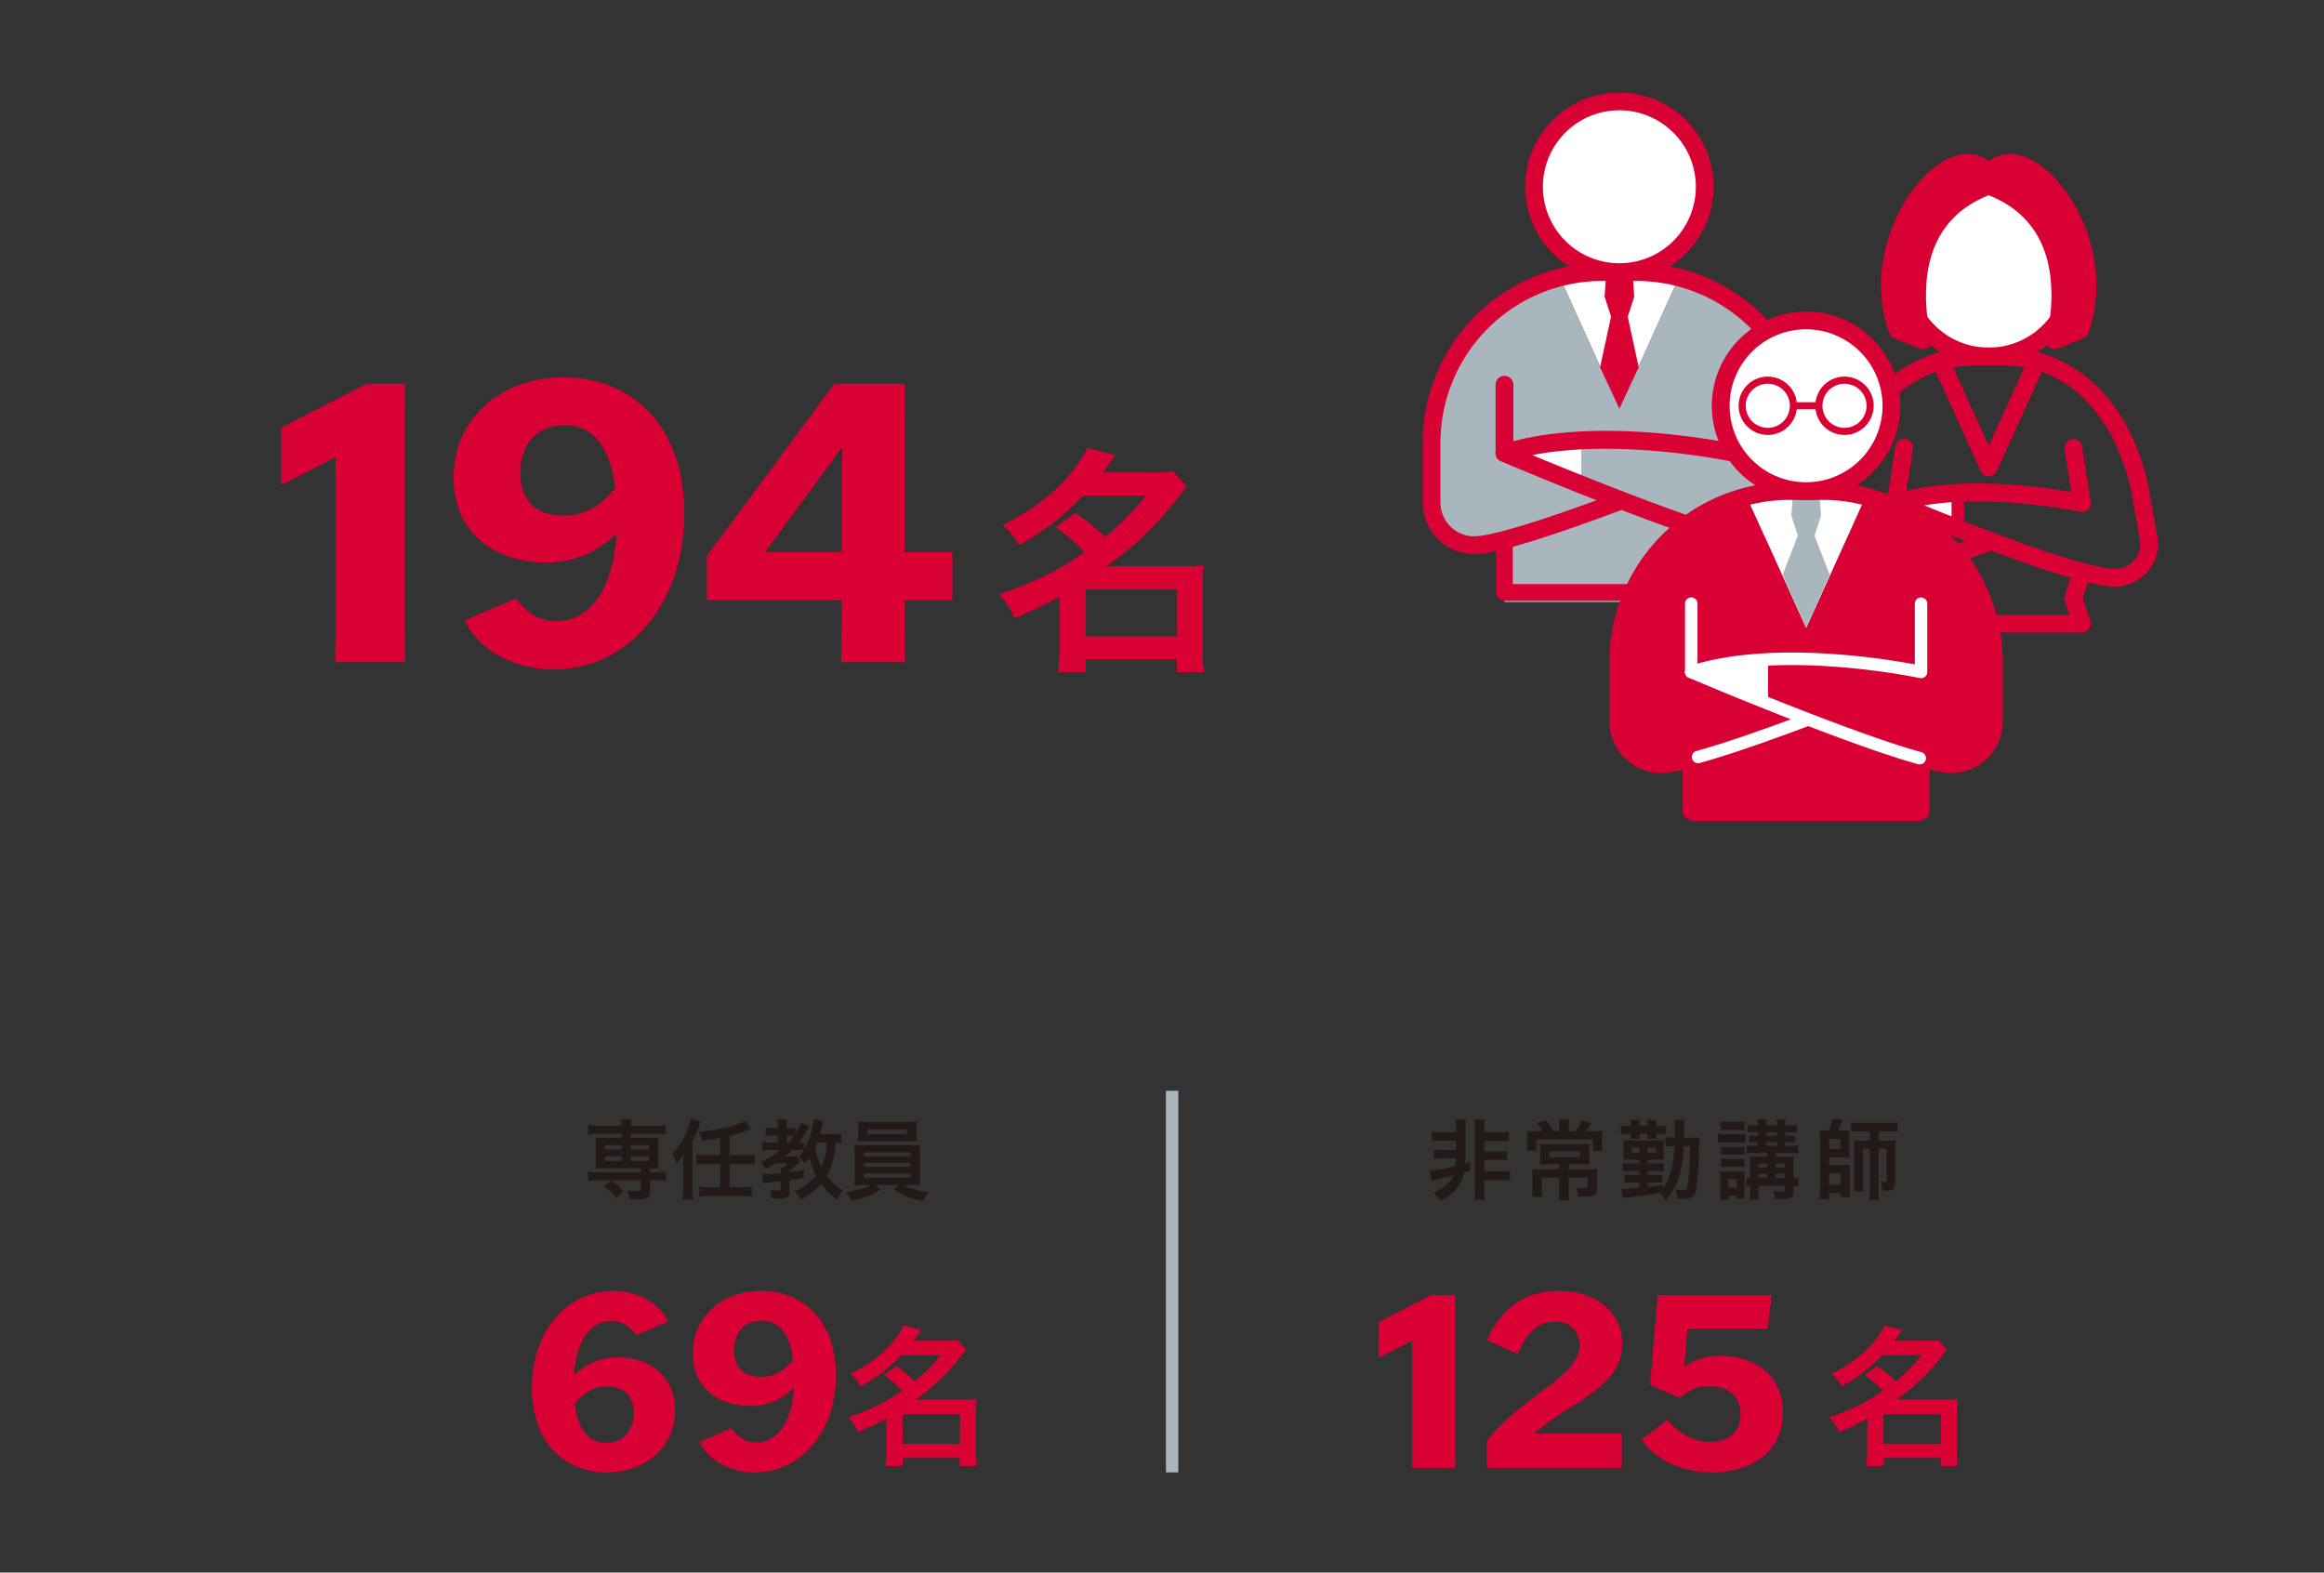 <svg xmlns="http://www.w3.org/2000/svg" xmlns:xlink="http://www.w3.org/1999/xlink" width="603" height="408" viewBox="0 0 603 408"><rect x="0" y="0" width="603" height="408" fill="#333333" stroke="none"/><defs><style>.a,.f{fill:#fff;}.a{stroke:#707070;opacity:0.5;}.b{clip-path:url(#a);}.c{fill:#231916;}.d{fill:#d90033;}.e{fill:#aab6bd;}</style><clipPath id="a"><rect class="a" width="603" height="408" transform="translate(683 2243)"/></clipPath></defs><g class="b" transform="translate(-683 -2243)"><g transform="translate(-0.632 -48.209)"><path class="c" d="M630.877,1610.725a17.536,17.536,0,0,0-2.4.137v-2.311a16.892,16.892,0,0,0,2.447.136h6.231a9.358,9.358,0,0,0-.135-1.722h2.651a9.777,9.777,0,0,0-.137,1.722h6.662a13.947,13.947,0,0,0,2.425-.136v2.311a17.445,17.445,0,0,0-2.379-.137h-6.707v1.065h5.052a16.973,16.973,0,0,0,2.154-.09,14.945,14.945,0,0,0-.091,1.811v4.464a14.981,14.981,0,0,0,.091,1.814,18.85,18.85,0,0,0-2.266-.091v1.065h1.744a13.919,13.919,0,0,0,2.425-.136v2.334a20,20,0,0,0-2.379-.136h-1.789v2.946a1.613,1.613,0,0,1-.7,1.586,5.587,5.587,0,0,1-2.945.452c-.316,0-.816-.022-1.563-.044a9.153,9.153,0,0,0-.681-2.311,17.854,17.854,0,0,0,2.538.181c.839,0,.974-.068.974-.521v-2.288H630.877a20.09,20.09,0,0,0-2.4.136v-2.334a16.871,16.871,0,0,0,2.447.136h11.17V1619.7h-9.585a17.665,17.665,0,0,0-2.151.091,16.251,16.251,0,0,0,.09-1.814v-4.464a15.938,15.938,0,0,0-.09-1.811,16.943,16.943,0,0,0,2.151.09h4.646v-1.065Zm4.8,16.654a13.4,13.4,0,0,0-3.173-2.991l1.814-1.45a13.172,13.172,0,0,1,3.263,2.81Zm-2.878-12.531h4.35v-1.178H632.8Zm0,2.969h4.35v-1.246H632.8Zm6.73-2.969h4.737v-1.178h-4.737Zm0,2.969h4.737v-1.246h-4.737Z" transform="translate(207.797 974.603)"/><path class="c" d="M650.948,1618.714c0-.59,0-.861.068-2.607a14.453,14.453,0,0,1-1.813,2.471,13.424,13.424,0,0,0-1.087-2.7,16.9,16.9,0,0,0,3.738-5.665,13.815,13.815,0,0,0,1.065-3.353l2.537.793-.747,2.062a23.743,23.743,0,0,1-1.382,2.968v12.349a22.119,22.119,0,0,0,.159,2.809h-2.7a20.817,20.817,0,0,0,.159-2.832Zm9.562-6.888c-1.427.272-3.331.566-4.623.725a7.322,7.322,0,0,0-1.02-2.311c5.166-.431,10.151-1.608,12.123-2.855l1.632,2.176c-.476.135-.59.181-1.269.431-1.677.589-2.854.951-4.373,1.336v4.962h3.942a16.452,16.452,0,0,0,2.561-.159v2.629a19.715,19.715,0,0,0-2.561-.136H662.98v6.027h3.15a19.487,19.487,0,0,0,2.6-.137v2.561a17.19,17.19,0,0,0-2.6-.159H657.7a17.419,17.419,0,0,0-2.607.159v-2.561a19.526,19.526,0,0,0,2.607.137h2.809v-6.027h-3.581a20.1,20.1,0,0,0-2.582.136v-2.607a19.13,19.13,0,0,0,2.582.137h3.581Z" transform="translate(209.97 974.592)"/><path class="c" d="M689.739,1613.13a12.619,12.619,0,0,0-1.473-.114,21.318,21.318,0,0,1-.635,4.419,15.6,15.6,0,0,1-1.676,4.26,13.916,13.916,0,0,0,4.261,3.783,7.538,7.538,0,0,0-1.609,2.334,17.871,17.871,0,0,1-4.078-4.077,18.267,18.267,0,0,1-5.279,4.146,7.419,7.419,0,0,0-1.7-2.176,13.444,13.444,0,0,0,5.62-4.168,18.7,18.7,0,0,1-1.7-4.6,15.239,15.239,0,0,1-1.315,1.7,6.292,6.292,0,0,0-1.359-2.039,8.766,8.766,0,0,0,1.2-1.563,11.165,11.165,0,0,0-1.313-.068h-1.723a24.4,24.4,0,0,1-1.835,1.676h1.744a6.112,6.112,0,0,0,1.361-.068l.861,1.133c-.318.317-.477.5-.477.5a19.5,19.5,0,0,1-2.288,2.267v.249c1.223-.158,1.9-.271,3.693-.589l.022,2.039c-1.812.362-2.492.476-3.715.635v2.853c0,1.565-.59,1.927-3.128,1.927-.384,0-.68,0-1.473-.045a6.585,6.585,0,0,0-.5-2.221,15.426,15.426,0,0,0,2.4.159c.362,0,.408-.068.408-.452v-1.949c-1.4.135-1.4.135-3.353.317a10.528,10.528,0,0,0-1.2.159l-.318-2.288h.634c.749,0,2.357-.114,4.237-.272a5.2,5.2,0,0,0-.091-1.292h.544a7.661,7.661,0,0,0,1.292-1.269h-3.149c-.884.565-1.519.93-2.426,1.4a5.7,5.7,0,0,0-1.449-1.7,23.769,23.769,0,0,0,5.211-3.171h-2.606a17.189,17.189,0,0,0-2.085.113V1612.9a13.741,13.741,0,0,0,2.13.135h1.9v-1.791h-1.361a12.853,12.853,0,0,0-1.835.091v-2.152a13.456,13.456,0,0,0,1.88.113h1.315v-.635a10.585,10.585,0,0,0-.114-1.608h2.516a7.887,7.887,0,0,0-.114,1.631v.612h.794a7.374,7.374,0,0,0,1.359-.091v1.745a13.076,13.076,0,0,0,1.564-3.059l2.107,1a20.908,20.908,0,0,1-2.72,4.146,8.058,8.058,0,0,0,1.361-.067v1.947a20.817,20.817,0,0,0,2.561-7.976l2.424.5c-.136.565-.136.565-.408,1.676-.068.294-.2.793-.477,1.767h3.309a13.893,13.893,0,0,0,2.266-.135Zm-13.686-.091a14.312,14.312,0,0,0,1.449-1.745c-.227-.022-.611-.046-.905-.046h-1v1.791Zm7.387,0c-.227.521-.318.7-.5,1.111a18.574,18.574,0,0,0,1.608,5.235,11.9,11.9,0,0,0,.884-2.426,17.819,17.819,0,0,0,.566-3.92Z" transform="translate(212.176 974.601)"/><path class="c" d="M693.455,1623.988a24.9,24.9,0,0,0-2.515.091c.046-.566.09-1.246.09-2.379v-5.733a22.8,22.8,0,0,0-.09-2.425,25.134,25.134,0,0,0,2.515.091h12.054c1.111,0,1.745-.022,2.538-.091a20.467,20.467,0,0,0-.09,2.425v5.733c0,.883.022,1.382.022,1.473a3.989,3.989,0,0,0,.068.906,25.128,25.128,0,0,0-2.538-.091H703.7a17.976,17.976,0,0,0,6.526,1.926,7.609,7.609,0,0,0-1.406,2.221,17.052,17.052,0,0,1-7.567-3.037l1.223-1.111h-6.162l1.427,1.2a19.689,19.689,0,0,1-4.124,2.017,26.807,26.807,0,0,1-3.466.906,7.332,7.332,0,0,0-1.383-2.242c3.241-.5,4.8-.952,6.435-1.881ZM707.119,1611c0,.68.023,1.178.068,1.7-.68-.046-1.451-.069-2.448-.069H694.294c-1.02,0-1.814.023-2.492.069.044-.568.09-1.089.09-1.7v-1.744a11.36,11.36,0,0,0-.112-1.745,20.174,20.174,0,0,0,2.582.113h10.287a19.8,19.8,0,0,0,2.56-.113,14.039,14.039,0,0,0-.09,1.745Zm-13.663,5.551h12.054v-1.042H693.455Zm0,2.742h12.054v-1.042H693.455Zm0,2.81h12.054V1621H693.455Zm.928-11.307H704.6v-1.246H694.384Z" transform="translate(214.36 974.664)"/><path class="c" d="M826.781,1612.567a13.837,13.837,0,0,0-2.311.115v-2.494a11.728,11.728,0,0,0,2.311.135h3.988v-.7a13.77,13.77,0,0,0-.181-2.539h2.719a21.5,21.5,0,0,0-.091,2.629v6.14c0,.793-.046,1.79-.112,2.561l1.313-.409v2.29c-.339.09-.86.249-1.608.474a8.83,8.83,0,0,1-1.994,4.26,15.357,15.357,0,0,1-4.124,3.15,10.308,10.308,0,0,0-1.745-2.175,13.1,13.1,0,0,0,3.49-2.2,5.446,5.446,0,0,0,1.609-2.289c-1.246.318-1.246.318-4.306,1.065a13,13,0,0,0-1.336.363l-.5-2.629a35.889,35.889,0,0,0,6.662-1.179c.091-.771.135-1.293.158-2.039h-3.4a15.1,15.1,0,0,0-2.311.113v-2.357a17.545,17.545,0,0,0,2.311.091h3.443v-2.38Zm11.308,12.553a17.326,17.326,0,0,0,.136,2.788h-2.719a20.022,20.022,0,0,0,.137-2.788v-15.3a19.936,19.936,0,0,0-.137-2.741h2.719a16.861,16.861,0,0,0-.136,2.741v.522h4.033a11.839,11.839,0,0,0,2.311-.136v2.493a14.328,14.328,0,0,0-2.311-.113h-4.033v2.72h3.6a13.694,13.694,0,0,0,2.289-.114v2.425a14.974,14.974,0,0,0-2.289-.112h-3.6v3.013h4.26a15.372,15.372,0,0,0,2.357-.113v2.515a13.429,13.429,0,0,0-2.357-.135h-4.26Z" transform="translate(230.687 974.617)"/><path class="c" d="M855.054,1608.715a11.158,11.158,0,0,0-.114-1.632h2.674a11.308,11.308,0,0,0-.113,1.632v1.382h1.745a13.217,13.217,0,0,0,1.655-2.787l2.447.7a4.213,4.213,0,0,0-.363.566c-.656.974-.7,1.042-1.064,1.517h1.88a19.5,19.5,0,0,0,2.423-.09,17.7,17.7,0,0,0-.091,2.13v1.473a9.078,9.078,0,0,0,.114,1.608h-2.492v-2.991H849.116v2.945h-2.492a12.941,12.941,0,0,0,.091-1.63v-1.5a18.548,18.548,0,0,0-.091-2.039,19.5,19.5,0,0,0,2.221.09h1.9a11.194,11.194,0,0,0-1.518-2.175l2.4-.68a16.736,16.736,0,0,1,1.814,2.854h1.608Zm-2.878,9.947c-.93,0-1.542.022-2.152.068a18.4,18.4,0,0,0,.068-1.9V1615.2c0-.749-.022-1.337-.068-1.814.611.046,1.358.069,2.176.069h8.541c.93,0,1.564-.023,2.152-.069-.046.522-.068,1-.068,1.836v1.609a17.508,17.508,0,0,0,.068,1.9c-.7-.046-1.4-.068-2.266-.068h-3.15V1620h5.189a16.972,16.972,0,0,0,2.22-.091,15.41,15.41,0,0,0-.09,2.039v3.082c0,1.654-.589,2.017-3.376,2.017-.294,0-.408,0-1.518-.069a5.831,5.831,0,0,0-.543-2.242,16.573,16.573,0,0,0,2.175.158c.658,0,.816-.09.816-.475v-2.244h-4.872v3.444a17.606,17.606,0,0,0,.114,2.4h-2.7a18.658,18.658,0,0,0,.113-2.4v-3.444h-4.464v2.674a14.617,14.617,0,0,0,.113,2.266h-2.673a22.419,22.419,0,0,0,.112-2.335v-3.013a15.289,15.289,0,0,0-.09-1.858,18.307,18.307,0,0,0,2.085.091h4.917v-1.337Zm.294-1.858h7.977v-1.518h-7.977Z" transform="translate(233.17 974.617)"/><path class="c" d="M871.193,1608.48a10.142,10.142,0,0,0-.068-1.314h2.447a5.764,5.764,0,0,0-.091,1.292v.271h2.04v-.249a6.029,6.029,0,0,0-.091-1.292h2.425a6.151,6.151,0,0,0-.068,1.246v.294h.679a12.838,12.838,0,0,0,1.881-.114v2.221a12.231,12.231,0,0,0-1.881-.091h-.679v.181a6.507,6.507,0,0,0,.068,1.089h-2.4a6.069,6.069,0,0,0,.069-1.111v-.159h-2.04v.159a6.246,6.246,0,0,0,.069,1.111h-2.425a7.365,7.365,0,0,0,.068-1.111v-.159H870.4a9.851,9.851,0,0,0-1.79.091v-2.221a9.591,9.591,0,0,0,1.858.114h.725Zm13.731,5.483a31.356,31.356,0,0,1-1.089,7.546,16.342,16.342,0,0,1-3.6,6.48,5.883,5.883,0,0,0-1.608-1.88c-2.38.453-4.918.816-8.339,1.178-.566.068-.725.09-1.156.159l-.408-2.448a5.412,5.412,0,0,0,.568.023c.77,0,1.948-.091,4.124-.294v-1.359h-1.927a12.129,12.129,0,0,0-1.949.113V1621.3a10.991,10.991,0,0,0,1.972.113h1.9v-1.02H871.1a12.334,12.334,0,0,0-2.016.113v-2.175a11.611,11.611,0,0,0,2.039.113h2.289v-1h-2.4c-.815,0-1,0-1.744.046a12.778,12.778,0,0,0,.068-1.383v-2.333a8,8,0,0,0-.068-1.36,16.311,16.311,0,0,0,1.744.046h7a16.841,16.841,0,0,0,1.768-.046,9.36,9.36,0,0,0-.069,1.564v2.039c.023.793.023,1.291.046,1.473a16.252,16.252,0,0,0-1.722-.046h-2.447v1h2.085a16.093,16.093,0,0,0,2.107-.091v2.13a16.836,16.836,0,0,0-2.107-.091h-2.085v1.02h1.7a14.994,14.994,0,0,0,2.039-.09v2.129a16.548,16.548,0,0,0-2.039-.09h-1.7v1.133c2.447-.272,2.447-.272,3.9-.476l.023.839c1.858-2.492,2.788-5.8,3.059-10.9h-.475a11.256,11.256,0,0,0-1.88.091v-2.425a10.218,10.218,0,0,0,1.9.113h.5c.022-1.178.022-1.405.022-2.832a9.124,9.124,0,0,0-.135-1.745h2.651c-.135.77-.135.77-.159,4.577h1.836a18.455,18.455,0,0,0,2.2-.091c-.067.544-.067.544-.181,5.189a51.958,51.958,0,0,1-.793,8.747c-.408,1.541-1.133,2.039-3.013,2.039-.249,0-.249,0-1.813-.068a7.57,7.57,0,0,0-.567-2.47,10.32,10.32,0,0,0,2.039.249c.906,0,1.087-.249,1.337-1.88a71.1,71.1,0,0,0,.543-9.494Zm-13.5,1.7h1.995v-1.382H871.42Zm4.169,0h2.13v-1.382h-2.13Z" transform="translate(235.569 974.626)"/><path class="c" d="M891.372,1610.735a9.667,9.667,0,0,0,1.768.113h3.671a11.634,11.634,0,0,0,1.767-.091v2.311a8.067,8.067,0,0,0-1.676-.091H893.14a12.863,12.863,0,0,0-1.768.091Zm.544,17.176a16.572,16.572,0,0,0,.135-2.22V1622.4a11.783,11.783,0,0,0-.112-1.858c.612.045.905.069,1.608.069h3.375a7.439,7.439,0,0,0,1.428-.091,11.3,11.3,0,0,0-.068,1.723v3.671a14.737,14.737,0,0,0,.068,1.585H896.29v-.7h-2.176v1.111Zm.159-20.371a10.326,10.326,0,0,0,1.858.113h2.447a10.342,10.342,0,0,0,1.858-.113v2.266a14.557,14.557,0,0,0-1.858-.09h-2.447a14.315,14.315,0,0,0-1.858.09Zm.09,6.572a11.831,11.831,0,0,0,1.451.068h3.218a10.529,10.529,0,0,0,1.4-.068v2.107a12.341,12.341,0,0,0-1.4-.068h-3.218a11.877,11.877,0,0,0-1.451.068Zm0,3.1a11.8,11.8,0,0,0,1.451.068h3.218a10.736,10.736,0,0,0,1.4-.068v2.175a10.641,10.641,0,0,0-1.451-.068h-3.194a11.939,11.939,0,0,0-1.428.068Zm1.88,7.59h2.266v-2.289h-2.266Zm6.662-9.063a10.636,10.636,0,0,0-1.858.113v-2.062a10.682,10.682,0,0,0,1.858.113h1.02v-.974h-.611a10.51,10.51,0,0,0-1.609.09v-1.858a10.092,10.092,0,0,0,1.609.091h.611v-.906h-1a11.862,11.862,0,0,0-1.677.091v-1.995a9.287,9.287,0,0,0,1.745.113h.928a4.942,4.942,0,0,0-.135-1.5h2.425a4.856,4.856,0,0,0-.135,1.5h2.787a5.509,5.509,0,0,0-.113-1.5h2.425a5.371,5.371,0,0,0-.159,1.5h1.427a8.119,8.119,0,0,0,1.654-.113v1.995a11.886,11.886,0,0,0-1.654-.091H908.82v.906h1.02a9.816,9.816,0,0,0,1.564-.091v1.858a10.568,10.568,0,0,0-1.586-.09h-1v.974h1.608a9.106,9.106,0,0,0,1.814-.113v2.062a9.766,9.766,0,0,0-1.836-.113h-4.033v.973H909c.884,0,1.587-.045,2.108-.09a15.789,15.789,0,0,0-.113,2.22v3.4a5.435,5.435,0,0,0,1.291-.114v2.2a9.227,9.227,0,0,0-1.291-.113v1.428c0,1.676-.544,2.039-3.014,2.039-.362,0-.68-.023-1.835-.069a8.946,8.946,0,0,0-.408-2.061,15.9,15.9,0,0,0,2.061.159c.884,0,1.043-.068,1.043-.521v-.975h-6.979v.884c0,1.542.023,1.949.09,2.787H899.6a22.233,22.233,0,0,0,.113-2.787v-.884a7.558,7.558,0,0,0-.974.091v-2.152a7.514,7.514,0,0,0,.974.091v-3.513a17.11,17.11,0,0,0-.091-2.085c.613.046,1.087.068,2.153.068h2.447v-.973Zm3.512,2.719h-2.356v1.042h2.356Zm0,2.673h-2.356v1.111h2.356Zm2.448-10.786H903.88v.906h2.787Zm0,2.583H903.88v.974h2.787Zm2.176,5.529h-2.47v1.042h2.47Zm0,2.673h-2.47v1.111h2.47Z" transform="translate(237.999 974.614)"/><path class="c" d="M917.5,1609.96a10.654,10.654,0,0,0,1.042-3.06l2.492.3a18.957,18.957,0,0,1-1.111,2.764h1.406a14.5,14.5,0,0,0,1.517-.068c-.044.475-.044.906-.044,1.4v4.034a15.169,15.169,0,0,0,.044,1.608,13.1,13.1,0,0,0-1.449-.046h-3.83v1.949h3.852a14.119,14.119,0,0,0,1.609-.068,12.649,12.649,0,0,0-.068,1.7v4.849a13.492,13.492,0,0,0,.09,1.858h-2.4v-1.02h-3.1v1.585h-2.47a16.112,16.112,0,0,0,.159-2.378v-13.64c0-.522-.069-1.519-.113-1.836a15.649,15.649,0,0,0,1.586.068Zm.068,4.78h2.969v-2.628h-2.969Zm0,9.245h3.081v-2.968h-3.081Zm7.976-13.822a16.739,16.739,0,0,0-2.244.113v-2.469a16.857,16.857,0,0,0,2.38.134h7.386a16.8,16.8,0,0,0,2.335-.134v2.469a16.936,16.936,0,0,0-2.244-.113h-2.7v2.379h2.582a12.98,12.98,0,0,0,1.813-.09,12.007,12.007,0,0,0-.068,1.79v9.221a2.133,2.133,0,0,1-.612,1.655,2.505,2.505,0,0,1-1.654.362c-.34,0-.544-.021-1.087-.046a5.449,5.449,0,0,0-.5-2.31,7.37,7.37,0,0,0,1.18.158c.317,0,.408-.09.408-.43v-8.2h-2.061v11.036a13.7,13.7,0,0,0,.135,2.267h-2.606a13.688,13.688,0,0,0,.159-2.267v-11.036H926.4v8.906a15.357,15.357,0,0,0,.091,2.175h-2.469a15.108,15.108,0,0,0,.112-2.469v-8.927a13.239,13.239,0,0,0-.09-1.881,13.4,13.4,0,0,0,1.9.09h2.2v-2.379Z" transform="translate(240.622 974.596)"/><path class="d" d="M626.232,1668.957h.129a15.732,15.732,0,0,1,11.328-4.53c6.472,0,14.756,3.431,14.756,13.786,0,9.45-7.637,16.051-17.67,16.051-11.067,0-19.481-7.767-19.481-21.94,0-14.886,9.32-25.113,20.969-25.113,7.184,0,12.556,3.69,14.369,7.9l-8.219,3.56c-1.554-2.136-3.625-3.69-6.409-3.69-4.725,0-9.126,3.883-9.773,13.98m.194,7.508c.842,6.731,3.624,10.1,8.219,10.1,4.79,0,7.055-3.624,7.055-7.637s-2.006-6.925-6.925-6.925c-3.171,0-5.89,1.295-8.349,4.466" transform="translate(206.338 978.942)"/><path class="d" d="M679.093,1672.518h-.13a15.731,15.731,0,0,1-11.327,4.53c-6.472,0-14.756-3.432-14.756-13.786,0-9.451,7.637-16.052,17.669-16.052,11.068,0,19.481,7.768,19.481,21.94,0,14.887-9.32,25.113-20.969,25.113-7.184,0-12.556-3.69-14.369-7.9l8.22-3.56c1.554,2.136,3.624,3.69,6.407,3.69,4.725,0,9.126-3.885,9.774-13.98m-.194-7.509c-.842-6.731-3.625-10.1-8.22-10.1-4.789,0-7.055,3.624-7.055,7.637s2.007,6.926,6.925,6.926c3.172,0,5.89-1.3,8.35-4.467" transform="translate(210.498 978.942)"/><path class="d" d="M701.733,1665.838a33.764,33.764,0,0,1,4.854,3.882,40.324,40.324,0,0,0,6.64-6.716H703.015a40.253,40.253,0,0,1-10.484,8.076,9.712,9.712,0,0,0-2.64-3.262c6.367-3.105,11.493-7.765,13.783-12.541l4.581,1.126c-1.01,1.475-1.358,1.941-2.018,2.834H714.2a21.3,21.3,0,0,0,3.416-.194l2.29,2.447c-.464.582-.5.621-1.4,1.786a51.738,51.738,0,0,1-11.688,11.22H719.4a24.074,24.074,0,0,0,3.262-.154,23.433,23.433,0,0,0-.194,3.572v9.978a25.893,25.893,0,0,0,.233,3.844h-4.426v-2.1H703.441v2.1h-4.5a29.383,29.383,0,0,0,.232-3.844v-8.426a64.26,64.26,0,0,1-7.377,3.494,10.68,10.68,0,0,0-2.485-3.882,56.568,56.568,0,0,0,9.318-3.961c1.242-.7,2.523-1.515,4.619-2.912a28.385,28.385,0,0,0-4.736-4.077Zm1.67,20.112h14.91V1678.3H703.4Z" transform="translate(214.416 979.835)"/><path class="d" d="M831.866,1692.995H820.6l.065-6.019v-26.924h-.13l-8.479,4.336h-.129V1655.2l13.72-7.054h6.214l-.066,6.019v32.815Z" transform="translate(229.382 979.046)"/><path class="d" d="M860.062,1676.788a89.746,89.746,0,0,0-10.42,7.249v.13h22.653v8.931H837.28v-6.989c4.013-5.308,9.578-9.255,14.432-13.009,5.049-3.818,9.644-7.185,9.644-11.844,0-3.108-2.07-6.084-6.407-6.084-4.789,0-7.7,3.56-9.643,8.413l-8.026-3.624c3.948-8.543,9.838-12.75,18.575-12.75,10.356,0,16.569,5.954,16.569,13.657s-6.278,11.973-12.362,15.922" transform="translate(232.134 978.942)"/><path class="d" d="M880.191,1680.5c3.171,3.5,6.473,5.76,11.132,5.76,4.985,0,7.9-2.717,7.9-7.118,0-4.66-3.107-7.314-8.09-7.314a10.524,10.524,0,0,0-7.637,3.041l-7.768-3.364,2.007-23.365H907.31l-1.036,8.738H885.435l-.778,9.773h.13a16.2,16.2,0,0,1,9.255-2.719c8.413,0,16.18,4.726,16.18,14.692,0,10.485-8.479,15.534-18.382,15.534-8.542,0-14.951-3.69-18.316-8.479Z" transform="translate(236.024 979.046)"/><path class="d" d="M929.789,1665.836a33.8,33.8,0,0,1,4.854,3.882,40.291,40.291,0,0,0,6.638-6.716h-10.21a40.253,40.253,0,0,1-10.484,8.076,9.7,9.7,0,0,0-2.64-3.261c6.367-3.106,11.492-7.766,13.783-12.542l4.582,1.126c-1.01,1.475-1.359,1.942-2.019,2.834h7.959a21.319,21.319,0,0,0,3.418-.194l2.29,2.447c-.465.582-.5.621-1.4,1.786a51.736,51.736,0,0,1-11.687,11.22h12.579a23.9,23.9,0,0,0,3.262-.154,23.448,23.448,0,0,0-.194,3.572v9.978a25.867,25.867,0,0,0,.233,3.844h-4.427v-2.1H931.5v2.1h-4.5a29.162,29.162,0,0,0,.233-3.844v-8.426a64.357,64.357,0,0,1-7.377,3.494,10.671,10.671,0,0,0-2.486-3.882,56.6,56.6,0,0,0,9.32-3.961c1.242-.7,2.522-1.515,4.619-2.912a28.4,28.4,0,0,0-4.737-4.077Zm1.67,20.112h14.91V1678.3H931.46Z" transform="translate(240.876 979.835)"/><rect class="e" width="3.211" height="99" transform="translate(986.154 2574.209)"/></g><g transform="translate(-0.95 -48.937)"><path class="d" d="M640.053,1477.7h-.208a25.328,25.328,0,0,1-18.239,7.3c-10.422,0-23.761-5.523-23.761-22.2,0-15.216,12.3-25.847,28.452-25.847,17.822,0,31.369,12.507,31.369,35.331,0,23.97-15.007,40.438-33.766,40.438-11.569,0-20.219-5.942-23.136-12.716L614,1494.269c2.5,3.439,5.835,5.94,10.317,5.94,7.609,0,14.7-6.253,15.737-22.511m-.312-12.089c-1.355-10.839-5.836-16.258-13.237-16.258-7.711,0-11.36,5.836-11.36,12.3s3.232,11.151,11.152,11.151c5.106,0,9.484-2.085,13.444-7.191" transform="translate(203.818 952.889)"/><path class="d" d="M656.678,1483.045l33.036-44.606h18.343l-.1,9.693v33.975h12.4v12.507h-12.4v6.357l.1,9.692H691.486l.105-9.692v-6.357H656.678Zm34.913-.938V1462.1l.209-6.983h-.209l-19.7,26.784v.209Z" transform="translate(210.711 953.065)"/><path class="d" d="M744.27,1470.207a53.906,53.906,0,0,1,7.736,6.188,64.282,64.282,0,0,0,10.582-10.706H746.312a64.2,64.2,0,0,1-16.709,12.872,15.48,15.48,0,0,0-4.209-5.2c10.149-4.95,18.318-12.376,21.969-19.987l7.3,1.794c-1.609,2.352-2.165,3.094-3.217,4.517h12.686a34.065,34.065,0,0,0,5.445-.308l3.652,3.9c-.742.929-.8.99-2.228,2.847a82.478,82.478,0,0,1-18.627,17.883h20.05a38.161,38.161,0,0,0,5.2-.247,37.294,37.294,0,0,0-.311,5.693v15.9a41.618,41.618,0,0,0,.371,6.127h-7.054v-3.343H746.992v3.343h-7.178a46.64,46.64,0,0,0,.371-6.127v-13.429a102.655,102.655,0,0,1-11.758,5.57,17.057,17.057,0,0,0-3.961-6.188A90.011,90.011,0,0,0,739.319,1485c1.98-1.113,4.023-2.413,7.364-4.641a45.318,45.318,0,0,0-7.55-6.5Zm2.661,32.056h23.763v-12.19H746.93Z" transform="translate(218.675 954.821)"/><path class="f" d="M931.718,1465.884s7.059,2.937,16.147,6.572v-9.214a64.467,64.467,0,0,0-16.147,2.643" transform="translate(244.076 956.571)"/><path class="d" d="M949.989,1475.04l-2.233-.893c-8.994-3.6-16.1-6.55-16.168-6.579l-4.1-1.706,4.229-1.349a65.915,65.915,0,0,1,16.562-2.718l1.708-.085Zm-12.666-8.631c2.438,1,5.709,2.332,9.41,3.819v-5.08a68.976,68.976,0,0,0-9.41,1.261" transform="translate(243.58 956.391)"/><path class="f" d="M977.819,1414.05a22.15,22.15,0,1,1-22.15-22.15,22.15,22.15,0,0,1,22.15,22.15" transform="translate(244.288 948.236)"/><path class="d" d="M955.911,1438.75a24.457,24.457,0,1,1,24.457-24.457,24.485,24.485,0,0,1-24.457,24.457m0-44.3a19.842,19.842,0,1,0,19.843,19.842,19.866,19.866,0,0,0-19.843-19.842" transform="translate(244.045 947.993)"/><path class="d" d="M956.032,1392.522c26.09,9.5,17.1,40.089,17.1,40.089l6.56-2.651c8.648-24.223-13.808-52.074-23.664-40.761-9.856-11.313-32.315,16.538-23.667,40.761l6.56,2.651s-8.983-30.584,17.107-40.089" transform="translate(243.924 947.613)"/><path class="d" d="M973.381,1435.163a2.307,2.307,0,0,1-2.214-2.958,44.443,44.443,0,0,0,1.138-15.7c-1.236-10.423-6.626-17.576-16.027-21.273-9.4,3.7-14.792,10.85-16.029,21.273a44.5,44.5,0,0,0,1.136,15.7,2.308,2.308,0,0,1-3.078,2.787l-6.56-2.651a2.308,2.308,0,0,1-1.309-1.363c-6.649-18.623,3.623-38.463,13.912-44.491,4.4-2.578,8.634-2.612,11.927-.18,3.293-2.431,7.525-2.4,11.926.18,10.289,6.026,20.56,25.866,13.91,44.491a2.307,2.307,0,0,1-1.307,1.363L974.245,1435a2.3,2.3,0,0,1-.864.167m-38.925-6.7,1.595.644c-1.42-9.14-2.147-30,18.487-38.147-1.947-2.235-4.592-2.4-7.856-.486-8.529,4.995-17.308,22.105-12.226,37.989m23.562-37.5c20.633,8.146,19.9,29.006,18.484,38.147l1.595-.644c5.082-15.884-3.7-32.994-12.225-37.99-3.263-1.911-5.906-1.748-7.853.487" transform="translate(243.678 947.369)"/><path class="d" d="M990.679,1491.528c-5.718,0-19.44-4.583-32.085-9.316-10.033,3.758-27.131,9.316-33.347,9.316a11.29,11.29,0,0,1-11.276-11.278,2.182,2.182,0,0,1,.035-.4l2.215-12.56c4.046-22.955,19.024-37.788,38.155-37.788h7.176c19.144,0,34.135,14.872,38.193,37.888l2.179,12.465a2.358,2.358,0,0,1,.033.4,11.291,11.291,0,0,1-11.278,11.278m-49.446-21.09c15.321,6.268,41.869,16.475,49.446,16.475a6.671,6.671,0,0,0,6.661-6.478l-2.14-12.248c-2.771-15.716-13.246-34.071-33.648-34.071h-7.176c-20.386,0-30.848,18.3-33.61,33.976l-2.178,12.345a6.671,6.671,0,0,0,6.66,6.476c3.76,0,14.939-3.048,26.755-7.215-10.121-3.924-18.317-7.394-19.1-7.728a2.307,2.307,0,0,1,.2-4.322c16.211-5.169,38.033-2.134,46.245-.686l-1.716-11.116a2.308,2.308,0,0,1,4.561-.705l2.216,14.354a2.31,2.31,0,0,1-2.77,2.607c-.248-.056-22.34-4.746-40.4-1.664" transform="translate(241.992 952.613)"/><path class="d" d="M931.964,1469.664a2.408,2.408,0,0,1-.355-.027A2.308,2.308,0,0,1,929.68,1467l2.215-14.353a2.308,2.308,0,0,1,4.563.7l-2.216,14.353a2.308,2.308,0,0,1-2.277,1.956" transform="translate(243.834 955.101)"/><path class="d" d="M980.285,1497.592H931.961a2.307,2.307,0,0,1-2.189-3.037l1.975-5.924-1.979-6.062a2.307,2.307,0,0,1,4.387-1.431l2.215,6.786a2.3,2.3,0,0,1,0,1.445l-1.2,3.608h41.922l-1.2-3.608a2.3,2.3,0,0,1-.006-1.442l2.215-6.829a2.307,2.307,0,0,1,4.389,1.424l-1.981,6.107,1.976,5.926a2.307,2.307,0,0,1-2.189,3.037" transform="translate(243.834 958.47)"/><path class="f" d="M884.6,1413.388a44.2,44.2,0,0,0-11.009-1.435h-8.86a44.212,44.212,0,0,0-11.009,1.435l15.439,34.1Z" transform="translate(234.96 950.568)"/><path class="e" d="M888.1,1413.237l-15.44,34.1-15.439-34.1a44.277,44.277,0,0,0-33.291,42.865v15.5a11.075,11.075,0,0,0,11.075,11.075,36.8,36.8,0,0,0,7.825-1.437v16.171h59.659v-16.224a35.464,35.464,0,0,0,7.825,1.49,11.074,11.074,0,0,0,11.075-11.075v-15.5a44.278,44.278,0,0,0-33.291-42.865" transform="translate(231.456 950.707)"/><path class="f" d="M840.849,1454.319s8.715,3.708,19.935,8.194v-11.456a79.586,79.586,0,0,0-19.935,3.262" transform="translate(233.455 955.145)"/><path class="d" d="M873.075,1436.532l-2.839-13.11,1.683-5.2-.384-5.414h-6.929l-.383,5.414,1.683,5.2-2.841,13.11,5.006,10.759Z" transform="translate(236.058 950.669)"/><path class="d" d="M910.562,1485.383c-5.755,0-21.923-5.632-37.1-11.454-20.292,7.6-33.145,11.454-38.208,11.454A13.4,13.4,0,0,1,821.871,1472v-15.505a46.66,46.66,0,0,1,46.606-46.607h8.86a46.66,46.66,0,0,1,46.607,46.607V1472a13.4,13.4,0,0,1-13.382,13.382m-60.249-25.691c18.451,7.664,52.372,21.076,60.249,21.076A8.779,8.779,0,0,0,919.33,1472v-15.505a42.041,42.041,0,0,0-41.993-41.992h-8.86a42.04,42.04,0,0,0-41.992,41.992V1472a8.778,8.778,0,0,0,8.767,8.767c2.373,0,9.63-1.268,31.725-9.359-12.923-5.083-23.8-9.7-24.8-10.133a2.308,2.308,0,0,1,.2-4.321c20.771-6.622,49.084-2.268,58.054-.609v-14.912a2.307,2.307,0,1,1,4.614,0v17.72a2.309,2.309,0,0,1-2.8,2.255c-.319-.069-29.2-6.2-51.935-1.717" transform="translate(231.213 950.319)"/><path class="f" d="M892.022,1394.458a22.15,22.15,0,1,1-22.15-22.149,22.15,22.15,0,0,1,22.15,22.149" transform="translate(234.254 945.935)"/><path class="d" d="M870.114,1419.158a24.457,24.457,0,1,1,24.457-24.457,24.486,24.486,0,0,1-24.457,24.457m0-44.3a19.842,19.842,0,1,0,19.843,19.842,19.866,19.866,0,0,0-19.843-19.842" transform="translate(234.011 945.692)"/><path class="d" d="M841.091,1458.388a2.307,2.307,0,0,1-2.306-2.308v-17.719a2.306,2.306,0,1,1,4.613,0v17.719a2.307,2.307,0,0,1-2.306,2.308" transform="translate(233.217 953.388)"/><path class="d" d="M900.736,1490.163h-59.66a2.175,2.175,0,0,1-2.175-2.174V1474.7a2.175,2.175,0,0,1,4.35,0v11.115h55.31V1474.7a2.175,2.175,0,0,1,4.349,0v13.29a2.175,2.175,0,0,1-2.175,2.174" transform="translate(233.216 957.654)"/><path class="d" d="M931.493,1464.116l-15.44,34.1-15.438-34.1a44.277,44.277,0,0,0-33.291,42.866v15.5a11.075,11.075,0,0,0,11.075,11.075,36.911,36.911,0,0,0,7.825-1.436v16.169h59.659v-16.223a35.448,35.448,0,0,0,7.825,1.49,11.074,11.074,0,0,0,11.075-11.075v-15.5a44.278,44.278,0,0,0-33.291-42.866" transform="translate(236.514 956.642)"/><path class="f" d="M927.994,1464.267a44.262,44.262,0,0,0-11.009-1.434h-8.86a44.267,44.267,0,0,0-11.009,1.434l15.438,34.1Z" transform="translate(240.039 956.516)"/><path class="e" d="M917.688,1484.458l-3.947-10.156,1.682-5.2-.383-5.413H908.11l-.383,5.413,1.683,5.2-3.948,10.156,6.113,13.713Z" transform="translate(241.021 956.616)"/><path class="d" d="M953.951,1536.262c-5.755,0-21.923-5.631-37.1-11.454-20.288,7.6-33.141,11.454-38.208,11.454a13.4,13.4,0,0,1-13.38-13.382v-15.5a46.659,46.659,0,0,1,46.606-46.607h8.86a46.659,46.659,0,0,1,46.607,46.607v15.5a13.4,13.4,0,0,1-13.382,13.382M893.7,1510.571c18.451,7.664,52.372,21.076,60.249,21.076a8.778,8.778,0,0,0,8.768-8.767v-15.5a42.041,42.041,0,0,0-41.993-41.993h-8.86a42.04,42.04,0,0,0-41.992,41.993v15.5a8.776,8.776,0,0,0,8.766,8.767c2.375,0,9.633-1.268,31.725-9.357-12.922-5.084-23.8-9.7-24.8-10.133a2.308,2.308,0,0,1,.2-4.321c20.77-6.623,49.085-2.268,58.054-.609v-14.912a2.307,2.307,0,1,1,4.614,0v17.719a2.311,2.311,0,0,1-2.8,2.256c-.317-.069-29.2-6.205-51.935-1.719" transform="translate(236.272 956.249)"/><path class="f" d="M935.409,1445.338a22.15,22.15,0,1,1-22.15-22.15,22.151,22.151,0,0,1,22.15,22.15" transform="translate(239.307 951.88)"/><path class="d" d="M913.5,1470.037a24.457,24.457,0,1,1,24.456-24.457,24.485,24.485,0,0,1-24.456,24.457m0-44.3a19.842,19.842,0,1,0,19.842,19.842,19.866,19.866,0,0,0-19.842-19.842" transform="translate(239.065 951.637)"/><path class="d" d="M944.125,1541.043h-59.66a2.175,2.175,0,0,1-2.174-2.174v-13.29a2.175,2.175,0,0,1,4.35,0v11.115h55.31v-11.115a2.174,2.174,0,0,1,4.349,0v13.29a2.175,2.175,0,0,1-2.174,2.174" transform="translate(238.272 963.605)"/><path class="f" d="M909.356,1443.708a6.645,6.645,0,1,1-6.645-6.645,6.645,6.645,0,0,1,6.645,6.645" transform="translate(239.921 953.508)"/><path class="d" d="M902.808,1451.372a7.567,7.567,0,1,1,7.567-7.567,7.576,7.576,0,0,1-7.567,7.567m0-13.29a5.722,5.722,0,1,0,5.721,5.722,5.729,5.729,0,0,0-5.721-5.722" transform="translate(239.824 953.411)"/><path class="f" d="M927.2,1443.708a6.645,6.645,0,1,1-6.645-6.645,6.645,6.645,0,0,1,6.645,6.645" transform="translate(241.985 953.508)"/><path class="d" d="M920.647,1451.372a7.567,7.567,0,1,1,7.567-7.567,7.576,7.576,0,0,1-7.567,7.567m0-13.29a5.722,5.722,0,1,0,5.721,5.722,5.729,5.729,0,0,0-5.721-5.722" transform="translate(241.888 953.411)"/><line class="f" x2="6.645" transform="translate(1149.245 2397.216)"/><rect class="d" width="6.644" height="1.845" transform="translate(1149.245 2396.294)"/><path class="f" d="M884.237,1505.2s8.715,3.707,19.935,8.194v-11.457a79.636,79.636,0,0,0-19.935,3.263" transform="translate(238.534 961.096)"/><path class="f" d="M884.407,1508.5a1.615,1.615,0,0,1-1.615-1.615v-17.719a1.615,1.615,0,1,1,3.229,0v17.719a1.615,1.615,0,0,1-1.615,1.615" transform="translate(238.37 959.411)"/><path class="f" d="M886,1527.374a1.615,1.615,0,0,1-.431-3.171c6.624-1.838,15.974-5.016,27.789-9.447a1.616,1.616,0,0,1,1.135,3.026c-11.905,4.462-21.346,7.67-28.06,9.533a1.618,1.618,0,0,1-.434.059" transform="translate(238.549 962.577)"/><path class="f" d="M943.731,1530.867a1.643,1.643,0,0,1-.43-.058c-19.162-5.275-59.126-22.264-59.527-22.435a1.616,1.616,0,0,1,.142-3.025c10.218-3.257,23.51-4.253,39.508-2.959a188.048,188.048,0,0,1,19.027,2.531v-15.754a1.615,1.615,0,0,1,3.23,0v17.72a1.616,1.616,0,0,1-1.958,1.579c-.328-.072-31.2-6.63-54.379-1.256,10.86,4.529,39.568,16.286,54.815,20.484a1.615,1.615,0,0,1-.428,3.172" transform="translate(238.331 959.394)"/><path class="d" d="M954.9,1462.9a2.306,2.306,0,0,1-2.1-1.355l-12.505-27.62a2.306,2.306,0,0,1,1.529-3.186,38.3,38.3,0,0,1,9.49-1.236h7.177a38.3,38.3,0,0,1,9.489,1.236,2.306,2.306,0,0,1,1.529,3.186L957,1461.542a2.307,2.307,0,0,1-2.1,1.355m-9.227-28.277L954.9,1455l9.227-20.375a32.585,32.585,0,0,0-5.637-.505H951.31a32.587,32.587,0,0,0-5.639.505" transform="translate(245.059 952.62)"/><path class="d" d="M589.946,1510.663H571.812l.1-9.692v-43.356h-.208l-13.652,6.983h-.209v-14.8l22.1-11.36h10l-.1,9.693v52.839Z" transform="translate(199.104 953.065)"/></g></g></svg>